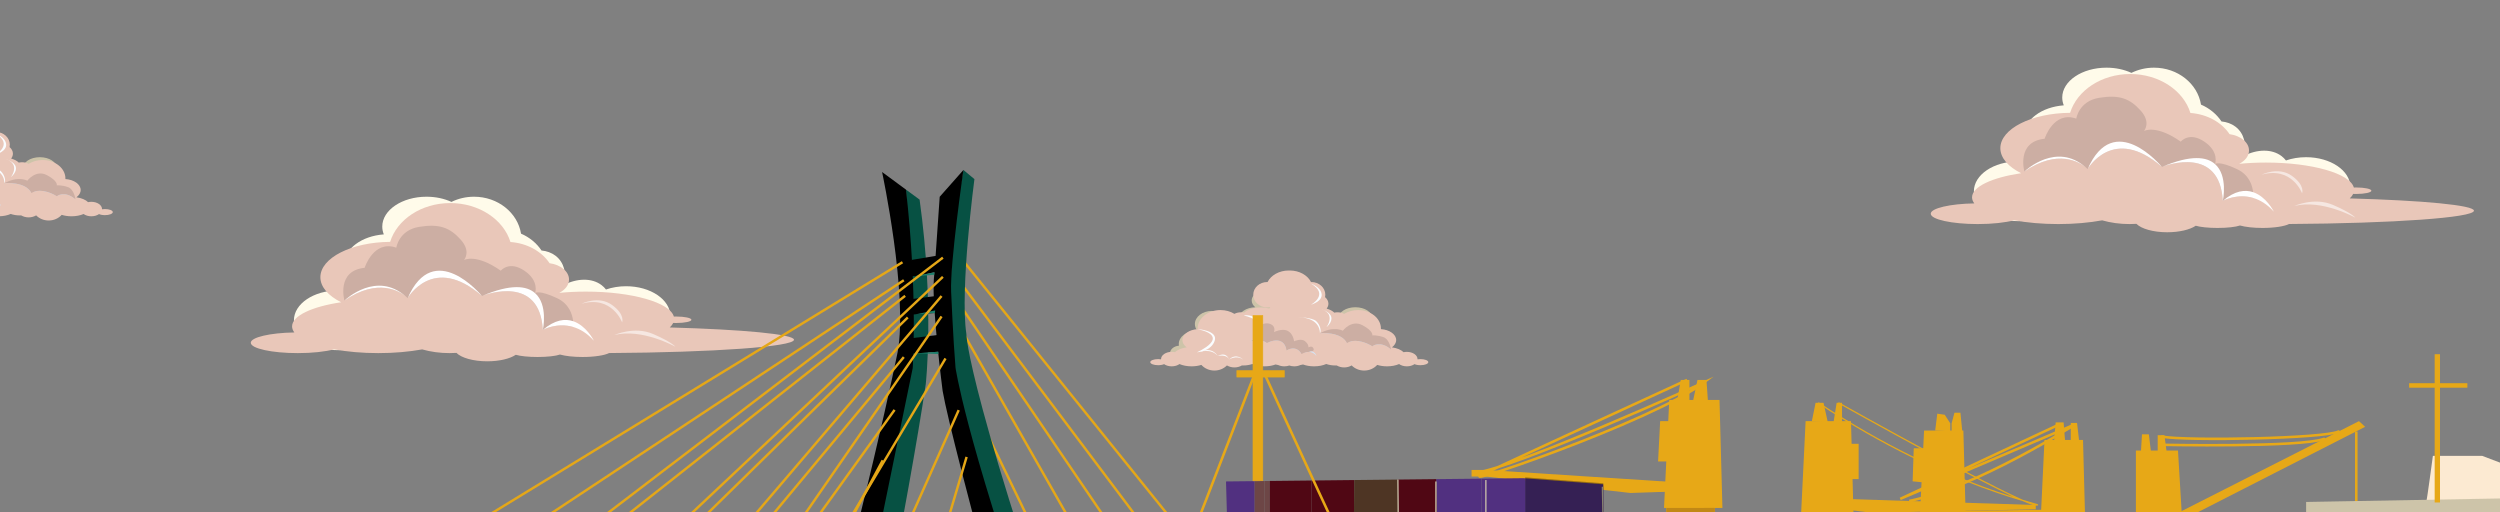 <svg width="1440" height="295" viewBox="0 0 1440 295" fill="none" xmlns="http://www.w3.org/2000/svg">
<rect x="0" y="0" width="1440" height="295" fill="#808080" stroke="none"/>
<g clip-path="url(#clip0_21254_89788)">
<path d="M757.24 181.868C757.24 184.575 754.421 186.772 750.945 186.772C747.467 186.772 744.65 184.578 744.65 181.868C744.65 179.162 747.47 176.965 750.945 176.965C754.424 176.968 757.24 179.162 757.24 181.868Z" fill="white"/>
<path d="M739.41 190.527C744.736 190.527 749.055 186.593 749.055 181.74C749.055 176.887 744.736 172.953 739.41 172.953C734.083 172.953 729.765 176.887 729.765 181.74C729.765 186.593 734.083 190.527 739.41 190.527Z" fill="white"/>
<path d="M730.753 166.75C725.358 166.75 720.98 169.586 720.98 173.088C720.98 174.556 721.75 175.906 723.042 176.977C717.821 177.106 713.65 179.891 713.65 183.307C713.65 186.806 718.025 189.645 723.424 189.645C728.823 189.645 733.197 186.809 733.197 183.307C733.197 181.839 732.427 180.489 731.135 179.417C736.356 179.288 740.527 176.503 740.527 173.088C740.523 169.586 736.149 166.75 730.753 166.75Z" fill="#CDC4A9"/>
<path d="M780.698 176.973C775.303 176.973 770.925 179.809 770.925 183.311C770.925 186.81 775.299 189.649 780.698 189.649C786.094 189.649 790.472 186.813 790.472 183.311C790.472 179.809 786.097 176.973 780.698 176.973Z" fill="#CDC4A9"/>
<path d="M698.024 179.102C692.628 179.102 688.25 182.478 688.25 186.64C688.25 188.126 688.81 189.509 689.769 190.676C689.433 190.649 689.094 190.634 688.751 190.634C683.355 190.634 678.978 194.011 678.978 198.176C678.978 198.494 679.007 198.809 679.057 199.115C676.155 199.358 673.892 201.255 673.892 203.56C673.892 206.03 676.487 208.031 679.686 208.031C682.15 208.031 684.251 206.843 685.088 205.168C686.218 205.522 687.453 205.717 688.751 205.717C694.147 205.717 698.525 202.341 698.525 198.179C698.525 196.693 697.965 195.31 697.006 194.143C697.342 194.17 697.681 194.185 698.024 194.185C703.42 194.185 707.797 190.808 707.797 186.646C707.797 182.478 703.42 179.102 698.024 179.102Z" fill="#CDC4A9"/>
<path d="M818.181 206.847C817.582 206.847 817.012 206.892 816.488 206.976C816.491 206.934 816.498 206.892 816.498 206.847C816.498 204.545 813.744 202.675 810.348 202.675C809.692 202.675 809.063 202.747 808.473 202.873C807.1 201.511 804.669 200.478 801.744 200.067C803.272 198.948 804.198 197.48 804.198 195.869C804.198 192.583 800.34 189.882 795.403 189.564C795.406 189.456 795.413 189.345 795.413 189.237C795.413 183.361 789.513 178.598 782.236 178.598C779.229 178.598 776.458 179.414 774.238 180.783C773.191 180.222 771.87 179.883 770.43 179.883C769.775 179.883 769.146 179.955 768.556 180.081C767.564 179.099 766.023 178.289 764.145 177.758C764.801 176.906 765.173 175.948 765.173 174.931C765.173 173.511 764.455 172.203 763.239 171.147C763.335 170.7 763.384 170.237 763.384 169.766C763.384 165.727 759.79 162.453 755.357 162.453C755.287 162.453 755.222 162.456 755.152 162.459C753.199 158.561 748.465 155.809 742.938 155.809C742.836 155.809 742.734 155.812 742.632 155.815C742.53 155.812 742.427 155.809 742.325 155.809C736.795 155.809 732.064 158.561 730.108 162.459C730.039 162.456 729.973 162.453 729.903 162.453C725.47 162.453 721.876 165.727 721.876 169.766C721.876 173.806 725.47 177.08 729.903 177.08C730.513 177.08 731.102 177.017 731.672 176.9C731.465 177.152 731.27 177.41 731.086 177.677C729.63 177.296 727.986 177.08 726.247 177.08C722.096 177.08 718.499 178.298 716.704 180.078C716.111 179.949 715.482 179.88 714.83 179.88C713.39 179.88 712.069 180.219 711.022 180.78C708.805 179.411 706.031 178.595 703.024 178.595C695.747 178.595 689.848 183.358 689.848 189.234C689.848 189.345 689.854 189.453 689.857 189.561C684.92 189.879 681.062 192.58 681.062 195.866C681.062 197.477 681.991 198.945 683.516 200.064C680.591 200.475 678.16 201.505 676.787 202.87C676.194 202.741 675.565 202.672 674.912 202.672C671.516 202.672 668.762 204.539 668.762 206.844C668.762 206.886 668.769 206.931 668.772 206.973C668.248 206.892 667.679 206.844 667.079 206.844C664.582 206.844 662.56 207.63 662.56 208.599C662.56 209.568 664.582 210.355 667.079 210.355C668.449 210.355 669.671 210.118 670.502 209.743C671.618 210.523 673.18 211.012 674.912 211.012C676.678 211.012 678.266 210.505 679.389 209.695C681.263 210.514 683.684 211.012 686.333 211.012C688.411 211.012 690.348 210.706 691.995 210.178C693.764 212.167 696.465 213.44 699.493 213.44C702.362 213.44 704.938 212.296 706.703 210.487C707.952 211.216 709.437 211.642 711.028 211.642C712.623 211.642 714.105 211.216 715.357 210.487C715.637 210.502 715.917 210.511 716.2 210.511C718.028 210.511 719.771 210.211 721.355 209.665C723.24 210.505 725.69 211.012 728.368 211.012C730.743 211.012 732.937 210.613 734.719 209.938C735.177 210.088 735.714 210.205 736.304 210.277C737.295 210.739 738.494 211.012 739.789 211.012C740.813 211.012 741.779 210.838 742.632 210.538C743.482 210.838 744.447 211.012 745.474 211.012C746.769 211.012 747.968 210.739 748.96 210.277C749.549 210.205 750.086 210.091 750.544 209.938C752.323 210.613 754.52 211.012 756.895 211.012C759.576 211.012 762.024 210.505 763.908 209.665C765.493 210.208 767.235 210.511 769.063 210.511C769.347 210.511 769.627 210.502 769.907 210.487C771.155 211.216 772.641 211.642 774.235 211.642C775.829 211.642 777.312 211.216 778.56 210.487C780.326 212.299 782.902 213.44 785.771 213.44C788.798 213.44 791.499 212.167 793.268 210.178C794.912 210.706 796.852 211.012 798.927 211.012C801.576 211.012 803.997 210.517 805.871 209.695C806.994 210.502 808.579 211.012 810.348 211.012C812.08 211.012 813.642 210.526 814.759 209.743C815.589 210.115 816.811 210.355 818.181 210.355C820.678 210.355 822.701 209.568 822.701 208.599C822.701 207.633 820.678 206.847 818.181 206.847Z" fill="#E9C7B9"/>
<path d="M761.285 178.192C760.992 178.096 766.148 179.521 766.829 182.622C767.511 185.722 764.059 188.422 764.059 188.422C764.059 188.422 769.666 180.965 761.285 178.192Z" fill="#FAFDFF"/>
<path d="M755.103 163.332C755.103 163.332 760.857 165.319 761.276 169.52C761.691 173.721 755.103 175.522 755.103 175.522C755.103 175.522 765.861 169.646 755.103 163.332Z" fill="#FAFDFF"/>
<path d="M748.073 182.727C747.187 182.7 755.801 182.727 758.196 185.029C760.591 187.331 761.167 190.83 760.275 191.931C760.275 191.931 760.92 183.126 748.073 182.727Z" fill="#FAFDFF"/>
<path d="M775.888 197.627C772.297 190.73 760.277 191.931 760.277 191.931C772.966 188.969 775.815 197.402 775.888 197.627Z" fill="#D2E5F9"/>
<path d="M775.895 197.628C775.921 197.607 776.039 197.511 776.26 197.379C776.138 197.457 776.016 197.541 775.895 197.628Z" fill="#D2E5F9"/>
<path d="M790.471 199.433C782.114 194.659 777.529 196.618 776.261 197.381C783.419 192.666 790.471 199.433 790.471 199.433Z" fill="#D2E5F9"/>
<path d="M801.22 201.234C794.961 196.025 790.626 199.311 790.475 199.431C794.77 194.335 801.22 201.234 801.22 201.234Z" fill="#D2E5F9"/>
<path d="M801.219 201.232C794.961 196.023 790.626 199.309 790.474 199.429C790.471 199.432 790.471 199.432 790.471 199.432C782.114 194.657 777.528 196.617 776.26 197.379C776.138 197.457 776.016 197.541 775.895 197.628L775.891 197.631C775.891 197.628 775.888 197.628 775.888 197.625C772.297 190.729 760.277 191.929 760.277 191.929C760.277 191.929 764.154 189.709 768.084 189.568C772.011 189.43 773.437 190.528 773.437 190.528C773.437 190.528 778.349 183.923 784.785 187.326C791.225 190.729 790.458 193.181 790.458 193.181C790.458 193.181 793.201 192.929 796.825 194.18C800.448 195.432 801.219 201.232 801.219 201.232Z" fill="#CCAEA3"/>
<path d="M724.741 192.929C723.302 194.805 721.602 195.921 720.841 196.362C720.838 196.365 720.835 196.365 720.828 196.368C720.65 196.473 720.528 196.536 720.472 196.563C720.462 196.566 720.456 196.572 720.446 196.578C720.667 196.404 726.484 191.798 725.318 187.476C724.728 185.289 722.353 183.173 716.562 181.741C715.933 181.588 721.968 180.832 724.646 184.631C725.357 185.643 725.835 186.525 726.112 187.326C726.879 189.529 726.151 191.096 724.741 192.929Z" fill="#FAFDFF"/>
<path d="M729.765 197.555C725.496 194.638 720.654 196.498 720.446 196.579C720.456 196.573 720.463 196.567 720.473 196.564C720.591 196.495 720.71 196.432 720.828 196.369C720.835 196.366 720.838 196.366 720.842 196.363C726.659 193.326 729.765 197.555 729.765 197.555Z" fill="#D2E5F9"/>
<path d="M741.047 201.834C739.535 192.486 730.081 197.387 729.771 197.552C741.32 190.278 741.047 201.834 741.047 201.834Z" fill="#D2E5F9"/>
<path d="M749.721 203.934C746.542 198.43 741.42 201.593 741.067 201.821C747.748 196.948 749.721 203.934 749.721 203.934Z" fill="#D2E5F9"/>
<path d="M749.77 203.905C749.822 203.872 749.918 203.814 750.05 203.742C749.958 203.793 749.865 203.848 749.77 203.905Z" fill="#D2E5F9"/>
<path d="M758.196 205.037C756.911 203.272 755.333 202.72 753.884 202.705C752.266 202.687 750.814 203.335 750.132 203.698C752.296 202.477 753.91 202.162 755.103 202.306C755.103 202.306 755.106 202.306 755.112 202.306C757.767 202.627 758.324 205.211 758.196 205.037Z" fill="#D2E5F9"/>
<path d="M689.86 189.566C689.86 189.566 701.792 190.281 699.624 196.406C697.457 202.531 689.409 202.93 689.409 202.93C689.409 202.93 709.717 194.107 689.86 189.566Z" fill="#FAFDFF"/>
<path d="M701.41 205.043C701.41 205.043 698.399 199.266 690.846 202.75C690.846 202.75 697.566 200.349 701.41 205.043Z" fill="#FAFDFF"/>
<path d="M707.885 207.132C707.885 207.132 706.788 202.349 701.409 205.04C701.409 205.04 706.785 203.831 707.885 207.132Z" fill="#FAFDFF"/>
<path d="M716.029 207.132C716.029 207.132 712.165 203.03 707.886 207.132C707.886 207.132 712.102 204.191 716.029 207.132Z" fill="#FAFDFF"/>
<path d="M755.113 202.304C755.106 202.304 755.103 202.304 755.103 202.304C755.103 202.304 754.626 202.46 753.884 202.703C752.267 202.685 750.814 203.334 750.132 203.697C750.123 203.703 750.109 203.709 750.099 203.715C750.083 203.724 750.067 203.733 750.05 203.742C749.958 203.793 749.866 203.847 749.77 203.904C749.757 203.91 749.747 203.919 749.734 203.928C749.724 203.931 749.721 203.934 749.721 203.934C746.542 198.43 741.42 201.593 741.067 201.821C741.061 201.824 741.057 201.827 741.054 201.827C741.051 201.83 741.051 201.83 741.047 201.833C739.535 192.485 730.081 197.386 729.772 197.551C729.769 197.554 729.765 197.554 729.765 197.554C725.496 194.637 720.654 196.497 720.446 196.578C720.667 196.404 726.484 191.798 725.318 187.476L726.112 187.326C726.112 187.326 729.024 185.295 732.071 186.774C735.118 188.254 733.784 191.3 733.784 191.3C733.784 191.3 738.33 188.98 741.624 190.528C744.918 192.08 745.386 196.581 745.386 196.581C745.386 196.581 749.447 194.631 751.753 196.581C754.059 198.532 753.647 200.092 753.647 200.092C753.647 200.092 755.706 198.832 756.529 200.633C757.32 202.364 755.271 202.31 755.113 202.304Z" fill="#CCAEA3"/>
<path d="M22.968 90.543C17.572 90.543 13.194 93.379 13.194 96.881C13.194 100.38 17.569 103.219 22.968 103.219C28.363 103.219 32.741 100.383 32.741 96.881C32.741 93.379 28.367 90.543 22.968 90.543Z" fill="#CDC4A9"/>
<path d="M60.451 120.417C59.851 120.417 59.281 120.462 58.757 120.546C58.761 120.504 58.767 120.462 58.767 120.417C58.767 118.115 56.014 116.246 52.617 116.246C51.962 116.246 51.333 116.318 50.743 116.444C49.369 115.081 46.938 114.049 44.013 113.638C45.542 112.518 46.467 111.051 46.467 109.439C46.467 106.153 42.61 103.452 37.672 103.134C37.675 103.026 37.682 102.915 37.682 102.807C37.682 96.931 31.782 92.168 24.506 92.168C21.498 92.168 18.728 92.985 16.508 94.353C15.46 93.792 14.139 93.453 12.7 93.453C12.044 93.453 11.415 93.525 10.825 93.651C9.834 92.67 8.292 91.859 6.415 91.328C7.07 90.476 7.442 89.519 7.442 88.501C7.442 87.082 6.724 85.773 5.509 84.717C5.604 84.27 5.654 83.808 5.654 83.337C5.654 79.297 2.06 76.023 -2.374 76.023C-2.443 76.023 -2.509 76.026 -2.578 76.029C-4.531 72.131 -9.265 69.379 -14.792 69.379C-14.895 69.379 -14.997 69.382 -15.099 69.385C-15.201 69.382 -15.303 69.379 -15.405 69.379C-20.936 69.379 -25.666 72.131 -27.623 76.029C-27.692 76.026 -27.758 76.023 -27.827 76.023C-32.261 76.023 -35.855 79.297 -35.855 83.337C-35.855 87.376 -32.261 90.65 -27.827 90.65C-27.218 90.65 -26.628 90.587 -26.058 90.47C-26.266 90.722 -26.46 90.98 -26.645 91.247C-28.101 90.866 -29.744 90.65 -31.483 90.65C-35.634 90.65 -39.231 91.868 -41.026 93.648C-41.619 93.519 -42.248 93.45 -42.901 93.45C-44.34 93.45 -45.661 93.789 -46.709 94.35C-48.925 92.982 -51.699 92.165 -54.707 92.165C-61.983 92.165 -67.883 96.928 -67.883 102.804C-67.883 102.915 -67.876 103.023 -67.873 103.131C-72.811 103.449 -76.668 106.15 -76.668 109.436C-76.668 111.048 -75.739 112.515 -74.214 113.635C-77.139 114.046 -79.57 115.075 -80.944 116.441C-81.537 116.312 -82.166 116.243 -82.818 116.243C-86.214 116.243 -88.968 118.109 -88.968 120.414C-88.968 120.456 -88.962 120.501 -88.958 120.543C-89.482 120.462 -90.052 120.414 -90.651 120.414C-93.148 120.414 -95.171 121.2 -95.171 122.169C-95.171 123.139 -93.148 123.925 -90.651 123.925C-89.281 123.925 -88.059 123.688 -87.229 123.313C-86.112 124.093 -84.551 124.582 -82.818 124.582C-81.052 124.582 -79.465 124.075 -78.341 123.265C-76.467 124.084 -74.046 124.582 -71.398 124.582C-69.319 124.582 -67.382 124.276 -65.735 123.748C-63.966 125.738 -61.265 127.01 -58.238 127.01C-55.369 127.01 -52.793 125.867 -51.027 124.057C-49.779 124.786 -48.293 125.212 -46.702 125.212C-45.108 125.212 -43.625 124.786 -42.374 124.057C-42.094 124.072 -41.814 124.081 -41.53 124.081C-39.702 124.081 -37.96 123.781 -36.375 123.235C-34.491 124.075 -32.04 124.582 -29.362 124.582C-26.987 124.582 -24.793 124.183 -23.011 123.508C-22.553 123.658 -22.016 123.775 -21.427 123.847C-20.435 124.309 -19.236 124.582 -17.942 124.582C-16.917 124.582 -15.952 124.408 -15.099 124.108C-14.249 124.408 -13.284 124.582 -12.256 124.582C-10.961 124.582 -9.762 124.309 -8.771 123.847C-8.181 123.775 -7.644 123.661 -7.186 123.508C-5.408 124.183 -3.211 124.582 -0.835 124.582C1.846 124.582 4.293 124.075 6.178 123.235C7.762 123.778 9.505 124.081 11.333 124.081C11.616 124.081 11.896 124.072 12.176 124.057C13.425 124.786 14.91 125.212 16.505 125.212C18.099 125.212 19.581 124.786 20.83 124.057C22.595 125.87 25.171 127.01 28.04 127.01C31.067 127.01 33.769 125.738 35.538 123.748C37.181 124.276 39.121 124.582 41.197 124.582C43.845 124.582 46.266 124.087 48.141 123.265C49.264 124.072 50.848 124.582 52.617 124.582C54.35 124.582 55.911 124.096 57.028 123.313C57.858 123.685 59.08 123.925 60.451 123.925C62.947 123.925 64.97 123.139 64.97 122.169C64.97 121.203 62.947 120.417 60.451 120.417Z" fill="#E9C7B9"/>
<path d="M3.555 91.766C3.262 91.67 8.417 93.096 9.099 96.196C9.781 99.296 6.329 101.997 6.329 101.997C6.329 101.997 11.935 94.539 3.555 91.766Z" fill="#FAFDFF"/>
<path d="M-2.627 76.902C-2.627 76.902 3.128 78.889 3.546 83.09C3.961 87.292 -2.627 89.092 -2.627 89.092C-2.627 89.092 8.131 83.216 -2.627 76.902Z" fill="#FAFDFF"/>
<path d="M-9.657 96.297C-10.543 96.27 -1.929 96.297 0.466 98.599C2.86 100.901 3.437 104.4 2.544 105.501C2.544 105.501 3.19 96.697 -9.657 96.297Z" fill="#FAFDFF"/>
<path d="M18.157 111.197C14.567 104.301 2.547 105.501 2.547 105.501C15.236 102.539 18.085 110.972 18.157 111.197Z" fill="#D2E5F9"/>
<path d="M18.164 111.198C18.19 111.177 18.309 111.081 18.53 110.949C18.408 111.027 18.286 111.111 18.164 111.198Z" fill="#D2E5F9"/>
<path d="M32.741 113.004C24.384 108.229 19.799 110.189 18.53 110.951C25.688 106.236 32.741 113.004 32.741 113.004Z" fill="#D2E5F9"/>
<path d="M43.489 114.805C37.231 109.595 32.896 112.881 32.744 113.001C37.04 107.905 43.489 114.805 43.489 114.805Z" fill="#D2E5F9"/>
<path d="M43.489 114.803C37.23 109.593 32.895 112.879 32.744 112.999C32.74 113.002 32.74 113.002 32.74 113.002C24.383 108.228 19.798 110.187 18.53 110.949C18.408 111.028 18.286 111.112 18.164 111.199L18.161 111.202C18.161 111.199 18.157 111.199 18.157 111.196C14.567 104.299 2.547 105.5 2.547 105.5C2.547 105.5 6.424 103.279 10.354 103.138C14.28 103 15.707 104.098 15.707 104.098C15.707 104.098 20.618 97.493 27.055 100.896C33.495 104.299 32.727 106.751 32.727 106.751C32.727 106.751 35.471 106.499 39.094 107.75C42.718 109.002 43.489 114.803 43.489 114.803Z" fill="#CCAEA3"/>
<path d="M0.465 118.607C-0.819 116.842 -2.397 116.29 -3.847 116.275C-5.464 116.257 -6.917 116.905 -7.599 117.269C-5.434 116.047 -3.82 115.732 -2.628 115.876C-2.628 115.876 -2.625 115.876 -2.618 115.876C0.037 116.197 0.594 118.781 0.465 118.607Z" fill="#D2E5F9"/>
<path d="M360.63 164.872C356.456 164.872 352.52 165.553 349.044 166.753C348.33 165.829 347.49 164.983 346.515 164.242C340.911 159.983 332.475 160.214 324.823 164.1C326.483 157.444 324.919 151.055 319.961 147.289C317.668 145.548 314.895 144.579 311.904 144.279C309.12 140.078 305.013 136.686 300.111 134.58C298.168 122.546 286.79 113.309 273.04 113.309C268.333 113.309 263.903 114.392 260.036 116.298C255.948 114.413 251.003 113.309 245.673 113.309C231.598 113.309 220.187 121.009 220.187 130.507C220.187 132.065 220.5 133.571 221.073 135.006C208.315 135.945 198.384 143.238 198.384 152.099C198.384 161.598 209.794 169.298 223.87 169.298C237.946 169.298 249.356 161.598 249.356 152.099C249.356 151.58 249.317 151.067 249.247 150.56C252.031 155.01 256.274 158.606 261.383 160.802C263.218 172.17 273.475 181.035 286.197 181.983C286.549 182.32 286.912 182.65 287.307 182.953C292.91 187.208 301.346 186.98 308.998 183.094C307.338 189.75 308.903 196.139 313.861 199.905C321.437 205.664 334.195 203.23 343.184 194.609C347.743 197.499 353.877 199.272 360.626 199.272C374.702 199.272 386.113 191.572 386.113 182.073C386.116 172.572 374.705 164.872 360.63 164.872Z" fill="#FFFBEA"/>
<path d="M194.786 167.301C180.71 167.301 169.3 175.001 169.3 184.499C169.3 193.998 180.71 201.698 194.786 201.698C208.862 201.698 220.272 193.998 220.272 184.499C220.272 175.001 208.862 167.301 194.786 167.301Z" fill="#FFFBEA"/>
<path d="M385.788 188.612C386.678 187.774 387.343 186.904 387.775 186.01C388.348 186.034 388.937 186.049 389.543 186.049C394.356 186.049 398.26 185.214 398.26 184.185C398.26 183.156 394.356 182.321 389.543 182.321C389.066 182.321 388.598 182.333 388.14 182.348C385.933 174.294 364.1 167.965 337.478 167.965C332.125 167.965 326.966 168.223 322.117 168.697C325.537 166.944 327.76 164.159 327.76 161.011C327.76 156.366 322.944 152.492 316.54 151.6C312.041 144.839 303.723 140.097 294.019 139.401C290.053 126.503 276.037 116.969 259.352 116.969C242.707 116.969 228.714 126.461 224.712 139.314C202.467 139.482 184.537 148.533 184.537 159.679C184.537 165.312 189.116 170.411 196.518 174.099C179.794 176.578 168.238 181.868 168.238 187.999C168.238 189.203 168.696 190.37 169.539 191.493C155.513 191.715 144.445 194.289 144.445 197.435C144.445 200.727 156.564 203.394 171.509 203.394C179.939 203.394 187.469 202.545 192.433 201.216C199.884 202.599 208.594 203.394 217.91 203.394C227.133 203.394 235.767 202.611 243.168 201.255C248.024 202.632 253.357 203.394 258.957 203.394C260.294 203.394 261.618 203.346 262.923 203.262C265.673 206.098 272.571 208.112 280.671 208.112C287.681 208.112 293.792 206.6 297.092 204.355C299.596 205.114 304.26 205.627 309.616 205.627C315.282 205.627 320.177 205.054 322.552 204.22C325.635 205.078 330.306 205.627 335.544 205.627C342.363 205.627 348.223 204.694 350.855 203.358C410.583 202.995 457.339 199.703 457.339 195.694C457.339 192.516 427.847 189.782 385.788 188.612Z" fill="#E9C7B9"/>
<path d="M330.184 188.342C320.938 185.59 313.055 189.813 312.683 190.011L312.673 190.02C310.927 158.311 280.375 169.415 277.799 170.408C277.723 170.438 277.67 170.456 277.647 170.468C277.637 170.468 277.637 170.477 277.627 170.477L277.614 170.468C249.48 145.989 234.814 171.738 234.814 171.738C234.814 171.738 234.814 171.729 234.805 171.72C234.785 171.699 234.762 171.69 234.752 171.672C234.676 171.612 234.61 171.543 234.557 171.483L234.294 171.243C234.172 171.126 234.044 171.005 233.912 170.894C233.869 170.864 233.836 170.825 233.793 170.795C230.259 167.845 217.774 159.809 198.408 173.109C198.399 173.118 198.399 173.118 198.389 173.127C198.389 173.127 193.546 155.91 210.033 154.251C210.033 154.251 215.116 138.028 228.276 142.658C228.276 142.658 229.705 132.596 241.383 130.678C253.06 128.751 259.125 131.074 265.36 138.031C271.369 144.726 267.541 149.446 267.258 149.782C267.696 149.554 274.521 146.136 288.455 155.922C288.455 155.922 293.221 149.962 302.043 155.922C310.647 161.732 308.312 168.509 308.203 168.827C308.312 168.716 310.44 166.849 320.852 171.738C327.908 175.057 329.716 181.206 330.131 185.011C330.339 186.89 330.207 188.201 330.184 188.342Z" fill="#CCAEA3"/>
<path d="M233.794 170.801C230.259 167.851 217.775 159.814 198.409 173.115C199.183 172.379 216.935 155.829 233.794 170.801Z" fill="white"/>
<path d="M277.615 170.471C249.481 145.992 234.815 171.741 234.815 171.741C249.853 137.259 277.062 169.793 277.615 170.471Z" fill="white"/>
<path d="M312.683 190.013L312.673 190.022C310.927 158.314 280.375 169.418 277.799 170.411C294.427 163.35 303.423 164.61 308.19 168.841C315.727 175.51 312.782 189.536 312.683 190.013Z" fill="white"/>
<path d="M342.093 196.281C338.19 191.869 334.069 189.496 330.185 188.343C320.939 185.591 313.056 189.814 312.684 190.012C319.641 184.082 325.507 183.455 330.129 185.015C337.59 187.518 341.8 195.684 342.093 196.281Z" fill="white"/>
<path opacity="0.57" d="M353.84 193.002C353.84 193.002 365.29 187.663 376.193 192.381C387.097 197.098 389.007 199.706 389.007 199.706C389.007 199.706 369.651 188.905 353.84 193.002Z" fill="white"/>
<path opacity="0.57" d="M334.893 174.995C334.893 174.995 344.706 170.029 352.476 175.616C360.247 181.204 358.336 185.676 358.336 185.676C358.336 185.676 352.476 169.905 334.893 174.995Z" fill="white"/>
<path d="M1328.29 90.544C1324.12 90.544 1320.18 91.225 1316.71 92.425C1315.99 91.501 1315.15 90.655 1314.18 89.913C1308.57 85.655 1300.14 85.886 1292.49 89.772C1294.15 83.116 1292.58 76.727 1287.62 72.961C1285.33 71.22 1282.56 70.251 1279.57 69.951C1276.78 65.749 1272.68 62.358 1267.77 60.252C1265.83 48.218 1254.45 38.98 1240.7 38.98C1236 38.98 1231.57 40.064 1227.7 41.972C1223.61 40.088 1218.67 38.98 1213.34 38.98C1199.26 38.98 1187.85 46.681 1187.85 56.179C1187.85 57.737 1188.16 59.243 1188.74 60.678C1175.98 61.617 1166.05 68.909 1166.05 77.771C1166.05 87.269 1177.46 94.97 1191.53 94.97C1205.61 94.97 1217.02 87.269 1217.02 77.771C1217.02 77.252 1216.98 76.739 1216.91 76.232C1219.69 80.682 1223.94 84.278 1229.05 86.474C1230.88 97.842 1241.14 106.707 1253.86 107.655C1254.21 107.991 1254.57 108.322 1254.97 108.625C1260.57 112.88 1269.01 112.652 1276.66 108.766C1275 115.422 1276.57 121.811 1281.52 125.577C1289.1 131.336 1301.86 128.902 1310.85 120.281C1315.41 123.17 1321.54 124.944 1328.29 124.944C1342.36 124.944 1353.78 117.244 1353.78 107.745C1353.78 98.244 1342.37 90.544 1328.29 90.544Z" fill="#FFFBEA"/>
<path d="M1162.45 92.973C1148.37 92.973 1136.96 100.673 1136.96 110.171C1136.96 119.67 1148.37 127.37 1162.45 127.37C1176.53 127.37 1187.94 119.67 1187.94 110.171C1187.94 100.673 1176.53 92.973 1162.45 92.973Z" fill="#FFFBEA"/>
<path d="M1353.45 114.28C1354.34 113.442 1355.01 112.572 1355.44 111.678C1356.01 111.702 1356.6 111.717 1357.21 111.717C1362.02 111.717 1365.92 110.882 1365.92 109.853C1365.92 108.824 1362.02 107.989 1357.21 107.989C1356.73 107.989 1356.26 108.001 1355.81 108.016C1353.6 99.962 1331.77 93.633 1305.14 93.633C1299.79 93.633 1294.63 93.891 1289.78 94.365C1293.2 92.612 1295.43 89.827 1295.43 86.679C1295.43 82.034 1290.61 78.159 1284.21 77.268C1279.71 70.507 1271.39 65.765 1261.68 65.069C1257.72 52.171 1243.7 42.637 1227.02 42.637C1210.37 42.637 1196.38 52.129 1192.38 64.982C1170.13 65.15 1152.2 74.201 1152.2 85.347C1152.2 90.98 1156.78 96.079 1164.18 99.767C1147.46 102.246 1135.9 107.536 1135.9 113.667C1135.9 114.871 1136.36 116.038 1137.2 117.16C1123.18 117.383 1112.11 119.957 1112.11 123.102C1112.11 126.395 1124.23 129.062 1139.17 129.062C1147.6 129.062 1155.13 128.213 1160.1 126.884C1167.55 128.267 1176.26 129.062 1185.57 129.062C1194.8 129.062 1203.43 128.279 1210.83 126.923C1215.69 128.3 1221.02 129.062 1226.62 129.062C1227.96 129.062 1229.28 129.014 1230.59 128.93C1233.34 131.766 1240.24 133.78 1248.34 133.78C1255.35 133.78 1261.46 132.268 1264.76 130.023C1267.26 130.782 1271.93 131.295 1277.28 131.295C1282.95 131.295 1287.84 130.722 1290.22 129.888C1293.3 130.746 1297.97 131.295 1303.21 131.295C1310.03 131.295 1315.89 130.362 1318.52 129.026C1378.25 128.663 1425 125.371 1425 121.362C1425 118.184 1395.51 115.45 1353.45 114.28Z" fill="#E9C7B9"/>
<path d="M1297.85 114.014C1288.6 111.262 1280.72 115.485 1280.35 115.683L1280.34 115.692C1278.59 83.983 1248.04 95.087 1245.46 96.08C1245.39 96.11 1245.34 96.128 1245.31 96.14C1245.3 96.14 1245.3 96.149 1245.29 96.149L1245.28 96.14C1217.14 71.661 1202.48 97.41 1202.48 97.41C1202.48 97.41 1202.48 97.401 1202.47 97.392C1202.45 97.371 1202.43 97.362 1202.42 97.344C1202.34 97.284 1202.28 97.215 1202.22 97.154L1201.96 96.915C1201.84 96.797 1201.71 96.677 1201.58 96.566C1201.53 96.536 1201.5 96.497 1201.46 96.467C1197.92 93.517 1185.44 85.481 1166.07 98.781C1166.06 98.79 1166.06 98.79 1166.05 98.799C1166.05 98.799 1161.21 81.582 1177.7 79.923C1177.7 79.923 1182.78 63.699 1195.94 68.33C1195.94 68.33 1197.37 58.268 1209.05 56.35C1220.73 54.423 1226.79 56.746 1233.03 63.702C1239.03 70.398 1235.21 75.118 1234.92 75.454C1235.36 75.226 1242.19 71.808 1256.12 81.594C1256.12 81.594 1260.89 75.634 1269.71 81.594C1278.31 87.404 1275.98 94.18 1275.87 94.499C1275.98 94.388 1278.1 92.521 1288.52 97.41C1295.57 100.729 1297.38 106.878 1297.8 110.683C1298 112.562 1297.87 113.873 1297.85 114.014Z" fill="#CCAEA3"/>
<path d="M1201.46 96.469C1197.92 93.519 1185.44 85.482 1166.07 98.783C1166.85 98.047 1184.6 81.497 1201.46 96.469Z" fill="white"/>
<path d="M1245.28 96.143C1217.14 71.664 1202.48 97.413 1202.48 97.413C1217.52 62.931 1244.73 95.465 1245.28 96.143Z" fill="white"/>
<path d="M1280.35 115.681L1280.34 115.69C1278.59 83.982 1248.04 95.086 1245.46 96.079C1262.09 89.018 1271.09 90.278 1275.85 94.509C1283.39 101.178 1280.45 115.204 1280.35 115.681Z" fill="white"/>
<path d="M1309.76 121.953C1305.85 117.541 1301.73 115.167 1297.85 114.015C1288.6 111.263 1280.72 115.486 1280.35 115.684C1287.3 109.754 1293.17 109.126 1297.79 110.687C1305.25 113.19 1309.46 121.356 1309.76 121.953Z" fill="white"/>
<path opacity="0.57" d="M1321.5 118.674C1321.5 118.674 1332.95 113.335 1343.86 118.052C1354.76 122.77 1356.67 125.378 1356.67 125.378C1356.67 125.378 1337.32 114.577 1321.5 118.674Z" fill="white"/>
<path opacity="0.57" d="M1302.56 100.667C1302.56 100.667 1312.37 95.7 1320.14 101.288C1327.91 106.876 1326 111.348 1326 111.348C1326 111.348 1320.14 95.577 1302.56 100.667Z" fill="white"/>
<path d="M552.208 147.012L778.411 427.773" stroke="#E5A717" stroke-width="1.406" stroke-miterlimit="10"/>
<path d="M550.688 159.457L750.325 425.006" stroke="#E5A717" stroke-width="1.406" stroke-miterlimit="10"/>
<path d="M549.932 171.215L716.924 416.709" stroke="#E5A717" stroke-width="1.406" stroke-miterlimit="10"/>
<path d="M552.969 188.504L678.973 409.795" stroke="#E5A717" stroke-width="1.406" stroke-miterlimit="10"/>
<path d="M561.316 234.836L643.296 404.26" stroke="#E5A717" stroke-width="1.406" stroke-miterlimit="10"/>
<path d="M529.69 114.988L521.847 109.227L523.362 149.566V184.375L521.847 212.035L508.437 278.192L477.822 408.201L472.301 430.754H494.763C494.763 430.754 524.126 283.492 533.234 221.254C533.231 221.254 538.291 176.995 529.69 114.988Z" fill="#075143"/>
<path d="M459.855 430.752H480.816L525.72 212.034C525.72 212.034 528.682 169.62 521.85 109.225L508.081 99.082C508.081 99.082 523.115 169.617 517.04 202.812C517.037 202.812 499.325 291.257 459.855 430.752Z" fill="black"/>
<path d="M519.834 151.043L213.173 338.449" stroke="#E5A717" stroke-width="1.406" stroke-miterlimit="10"/>
<path d="M520.595 161.414L254.922 337.066" stroke="#E5A717" stroke-width="1.406" stroke-miterlimit="10"/>
<path d="M521.353 170.402L301.224 343.977" stroke="#E5A717" stroke-width="1.406" stroke-miterlimit="10"/>
<path d="M522.871 182.852L349.804 352.276" stroke="#E5A717" stroke-width="1.406" stroke-miterlimit="10"/>
<path d="M520.595 205.672L392.311 359.884" stroke="#E5A717" stroke-width="1.406" stroke-miterlimit="10"/>
<path d="M515.281 236.098L424.193 362.65" stroke="#E5A717" stroke-width="1.406" stroke-miterlimit="10"/>
<path d="M454.555 365.417L508.449 265.145" stroke="#E5A717" stroke-width="1.406" stroke-miterlimit="10"/>
<path d="M561.267 103.169C561.267 103.169 552.824 166.727 556.619 192.248C556.619 192.248 556.263 225.532 633.107 441.559H621.37C621.37 441.559 545.432 235.129 548.667 195.186C548.667 195.186 543.607 155.308 554.932 97.902L561.267 103.169Z" fill="#075143"/>
<path d="M599.632 441.56C599.632 441.56 548.014 255.111 542.954 225.146C542.954 225.146 536.722 176.73 537.895 160.909L538.231 156.837L527.344 159.067H525.242V149.685L538.906 147.39L541.268 113.349L554.932 97.906C554.932 97.906 547.171 151.549 547.846 167.911C547.846 167.911 549.025 195.796 550.376 211.779C550.376 211.779 555.604 249.583 595.584 364.839C611.534 410.82 618.859 432.323 621.907 441.563" fill="black"/>
<path d="M522.35 172.596L539.051 170.52L539.558 180.201L523.111 181.353L521.846 173.518L522.35 172.596Z" fill="black"/>
<path d="M523.868 194.953L540.569 192.879L541.073 202.56L524.629 203.713L523.364 195.877L523.868 194.953Z" fill="black"/>
<path d="M526.794 159.097L538.102 158.277L538.231 156.84L526.794 159.097Z" fill="#1C7F6C"/>
<path d="M527.216 181.072L538.524 180.25L538.653 178.812L527.216 181.072Z" fill="#1C7F6C"/>
<path d="M528.003 203.484L540.464 203.916V202.602L528.003 203.484Z" fill="#1C7F6C"/>
<path d="M556.763 263.188L521.171 383.053" stroke="#E5A717" stroke-width="1.406" stroke-miterlimit="10"/>
<path d="M552.207 236.219L488.783 378.751" stroke="#E5A717" stroke-width="1.406" stroke-miterlimit="10"/>
<path d="M544.617 206.48L446.276 371.373" stroke="#E5A717" stroke-width="1.406" stroke-miterlimit="10"/>
<path d="M542.339 182.277L415.237 366.149" stroke="#E5A717" stroke-width="1.406" stroke-miterlimit="10"/>
<path d="M542.339 170.52L379.816 360.924" stroke="#E5A717" stroke-width="1.406" stroke-miterlimit="10"/>
<path d="M543.1 159.457L335.116 355.161" stroke="#E5A717" stroke-width="1.406" stroke-miterlimit="10"/>
<path d="M543.1 148.391L278.185 350.319" stroke="#E5A717" stroke-width="1.406" stroke-miterlimit="10"/>
<path d="M1131.45 297.828L1153.64 300.178L1188.21 297.003V293.477L1131.45 294.23V297.828Z" fill="#E7A817"/>
<path d="M1397.51 289.128C1397.98 287.952 1401.34 262.566 1401.34 262.566H1429.72L1445.2 268.442L1452.69 291.244L1397.51 289.128Z" fill="#FCEAD2"/>
<path d="M1357.22 248.551V291.24" stroke="#E6A817" stroke-width="1.476" stroke-miterlimit="10"/>
<path d="M1058.94 232.004C1058.94 232.004 1162.93 290.301 1172.6 290.886C1182.28 291.475 1123.45 282.541 1047.33 232.004" stroke="#E6A817" stroke-width="0.738" stroke-miterlimit="10"/>
<path d="M1186.66 244.227L1094.54 287.36L1195.69 244.227C1195.69 244.227 1139.19 280.491 1099.71 288.569" stroke="#E7A817" stroke-width="1.476" stroke-miterlimit="10"/>
<path d="M971.732 218.844C971.732 218.844 882.166 259.981 855.863 272.322C829.56 284.662 952.636 242.585 981.535 220.254C981.535 220.254 872.633 269.618 849.943 272.322" stroke="#E7A817" stroke-width="1.476" stroke-miterlimit="10"/>
<path d="M987.731 288.188H959.863V369.56H987.731V288.188Z" fill="#E7A817"/>
<path d="M739.77 213.434H712.42V217.194H739.77V213.434Z" fill="#E7A817" stroke="#E7A817" stroke-width="0.329" stroke-miterlimit="10"/>
<path d="M1257.36 306.99H1230.27V259.508H1254.52L1257.36 306.99Z" fill="#E7A817"/>
<path d="M1201.11 302.053H1175.31L1177.63 253.395H1199.82L1201.11 302.053Z" fill="#E7A817"/>
<path d="M1132.22 296.65H1105.9L1108.27 247.992H1130.9L1132.22 296.65Z" fill="#E7A817"/>
<path d="M1067.68 298.764H1037.3L1040.03 242.582H1066.17L1067.68 298.764Z" fill="#E7A817"/>
<path d="M992.116 292.561H958.474L961.501 230.359H990.436L992.116 292.561Z" fill="#E7A817"/>
<path d="M1475.05 334.34C1480.21 323.372 1511.17 313.027 1511.17 313.027L1511.41 298.295H1475.13L1461.28 298.922L1459.28 286.894L1458.62 286.777L1328.32 289.127V300.645H1285.23V315.689L1305.61 322.741C1318 322.741 1318.33 331.999 1318.33 331.999L1316.19 405.248V407.366V427.344L1364.95 429.226C1364.95 429.226 1429.67 430.843 1475.04 431.996C1475.04 427.671 1475.04 424.748 1475.04 424.289C1475.05 422.098 1475.05 334.34 1475.05 334.34Z" fill="#CDC4A9"/>
<path d="M1247.99 298.764L1358.76 242.582L1362.33 245.835L1252.2 302.053H1248.46L1247.99 298.764Z" fill="#E7A817"/>
<path d="M1061.78 287.363L1172.6 290.889V293.356L1078.03 295.355L1061.78 293.356V287.363Z" fill="#E7A817"/>
<path d="M987.731 292.562H959.863V296.395H987.731V292.562Z" fill="#C18816"/>
<path d="M987.402 292.562H981.535V354.263H987.402V292.562Z" fill="#C18816"/>
<path d="M1108.9 258.215H1102.32L1101.67 277.256L1107.87 277.844L1108.9 258.803V258.215Z" fill="#E7A817"/>
<path d="M1070.58 255.629H1063.1V275.961H1070.58V255.629Z" fill="#E7A817"/>
<path d="M973.793 278.313L855.862 270.676H847.624V274.493H855.862L939.173 283.955L973.793 282.779V278.313Z" fill="#E7A817"/>
<path d="M956.249 242.582H968.118L967.087 265.795H955.054L956.249 242.582Z" fill="#E7A817"/>
<path d="M1245.23 251.516C1260.2 254.103 1339.11 252.551 1347 248.551" stroke="#E7A817" stroke-width="1.476" stroke-miterlimit="10" stroke-linecap="round"/>
<path d="M1245.23 256.215C1245.23 256.215 1325.24 257.815 1338.65 252.785" stroke="#E7A817" stroke-width="1.476" stroke-miterlimit="10" stroke-linecap="round"/>
<path d="M853.34 300.115V275.699L827.258 275.984L827.61 300.124L828.226 300.115H853.34Z" fill="#513080"/>
<path d="M883.959 300.586L923.948 303.995L923.438 278.961L878.454 275.516V300.115L883.959 300.586Z" fill="#513080"/>
<path d="M878.454 275.515L877.38 275.434L853.34 275.698V300.114H856.618L856.608 298.235L856.618 300.114H878.454V275.515Z" fill="#513080"/>
<path d="M722.694 277.133L706.181 277.313L706.859 301.483L722.694 301.303V277.133Z" fill="#513080"/>
<path d="M731.384 301.209V277.039L728.373 277.072V301.242L731.384 301.209Z" fill="#6D4646"/>
<path d="M779.852 300.662L780.027 276.504L755.463 276.774V300.935L779.852 300.662Z" fill="#500714"/>
<path d="M827.61 300.124L827.257 275.984L805.2 276.227L805.388 300.373L827.61 300.124Z" fill="#500714"/>
<path d="M805.388 300.373L805.2 276.227L780.027 276.503L779.853 300.661L805.388 300.373Z" fill="#4E3524"/>
<path d="M755.463 300.934V276.773L731.384 277.038V301.208L755.463 300.934Z" fill="#500714"/>
<path d="M728.372 301.24V277.07L722.693 277.133V301.303L728.372 301.24Z" fill="#6D4646"/>
<path d="M922.956 280.375L924.844 372.317" stroke="#CDC4AA" stroke-width="0.738" stroke-miterlimit="10"/>
<path d="M855.863 276.504V320.625" stroke="#CDC4AA" stroke-width="0.738" stroke-miterlimit="10"/>
<path d="M827.082 277.316V323.01" stroke="#CDC4AA" stroke-width="0.738" stroke-miterlimit="10"/>
<path d="M805.2 276.227L805.388 300.373" stroke="#CDC4AA" stroke-width="0.738" stroke-miterlimit="10"/>
<g opacity="0.34">
<path d="M884.044 300.016L924.03 303.425L923.52 278.39L878.539 274.945V299.547L884.044 300.016Z" fill="black"/>
</g>
<path d="M727.385 181.703H721.709V276.958L727.385 276.895V181.703Z" fill="#E7A817" stroke="#E7A817" stroke-width="0.329" stroke-miterlimit="10"/>
<path d="M728.373 215.316C728.373 215.316 787.248 344.692 799.634 366.978" stroke="#E7A817" stroke-width="1.476" stroke-miterlimit="10"/>
<path d="M722.694 215.316C722.694 215.316 669.587 354.011 664.425 363.764" stroke="#E7A817" stroke-width="1.476" stroke-miterlimit="10"/>
<path d="M1405.44 204.031H1402.37V289.431H1405.44V204.031Z" fill="#E7A817"/>
<path d="M1421.2 220.727H1387.66V223.313H1421.2V220.727Z" fill="#E7A817"/>
<path d="M1242.83 260.214V250.668H1246.7L1247.98 260.214H1242.83Z" fill="#E7A817"/>
<path d="M1233.19 260.213L1233.79 250.184H1237.75L1239.04 260.918L1233.19 260.213Z" fill="#E7A817"/>
<path d="M1183.14 254.18L1184.08 243.289H1188.64L1189.5 254.18H1183.14Z" fill="#E7A817"/>
<path d="M1192.77 253.713V243.605H1196.38L1197.59 254.181L1192.77 253.713Z" fill="#E7A817"/>
<path d="M1114.67 247.991L1115.88 238.273L1120.18 238.901L1123.36 243.837V248.381L1114.67 247.991Z" fill="#E7A817"/>
<path d="M1125.77 237.727C1126.2 237.727 1129.21 237.727 1129.21 237.727L1130.27 248.566H1124.13V243.837L1125.77 237.727Z" fill="#E7A817"/>
<path d="M1043.63 242.582L1045.78 232.004H1050.34L1052.84 243.327L1043.63 242.582Z" fill="#E7A817"/>
<path d="M1056.1 243.327L1057.91 232.004H1061.01V242.976L1056.1 243.327Z" fill="#E7A817"/>
<path d="M975.296 230.362L977.753 218.844H982.912L983.772 231.067L975.296 230.362Z" fill="#E7A817"/>
<path d="M966.056 231.067L968.118 218.844H973.108V231.067H966.056Z" fill="#E7A817"/>
</g>
<defs>
<clipPath id="clip0_21254_89788">
<rect width="1440" height="475" fill="white"/>
</clipPath>
</defs>
</svg>
